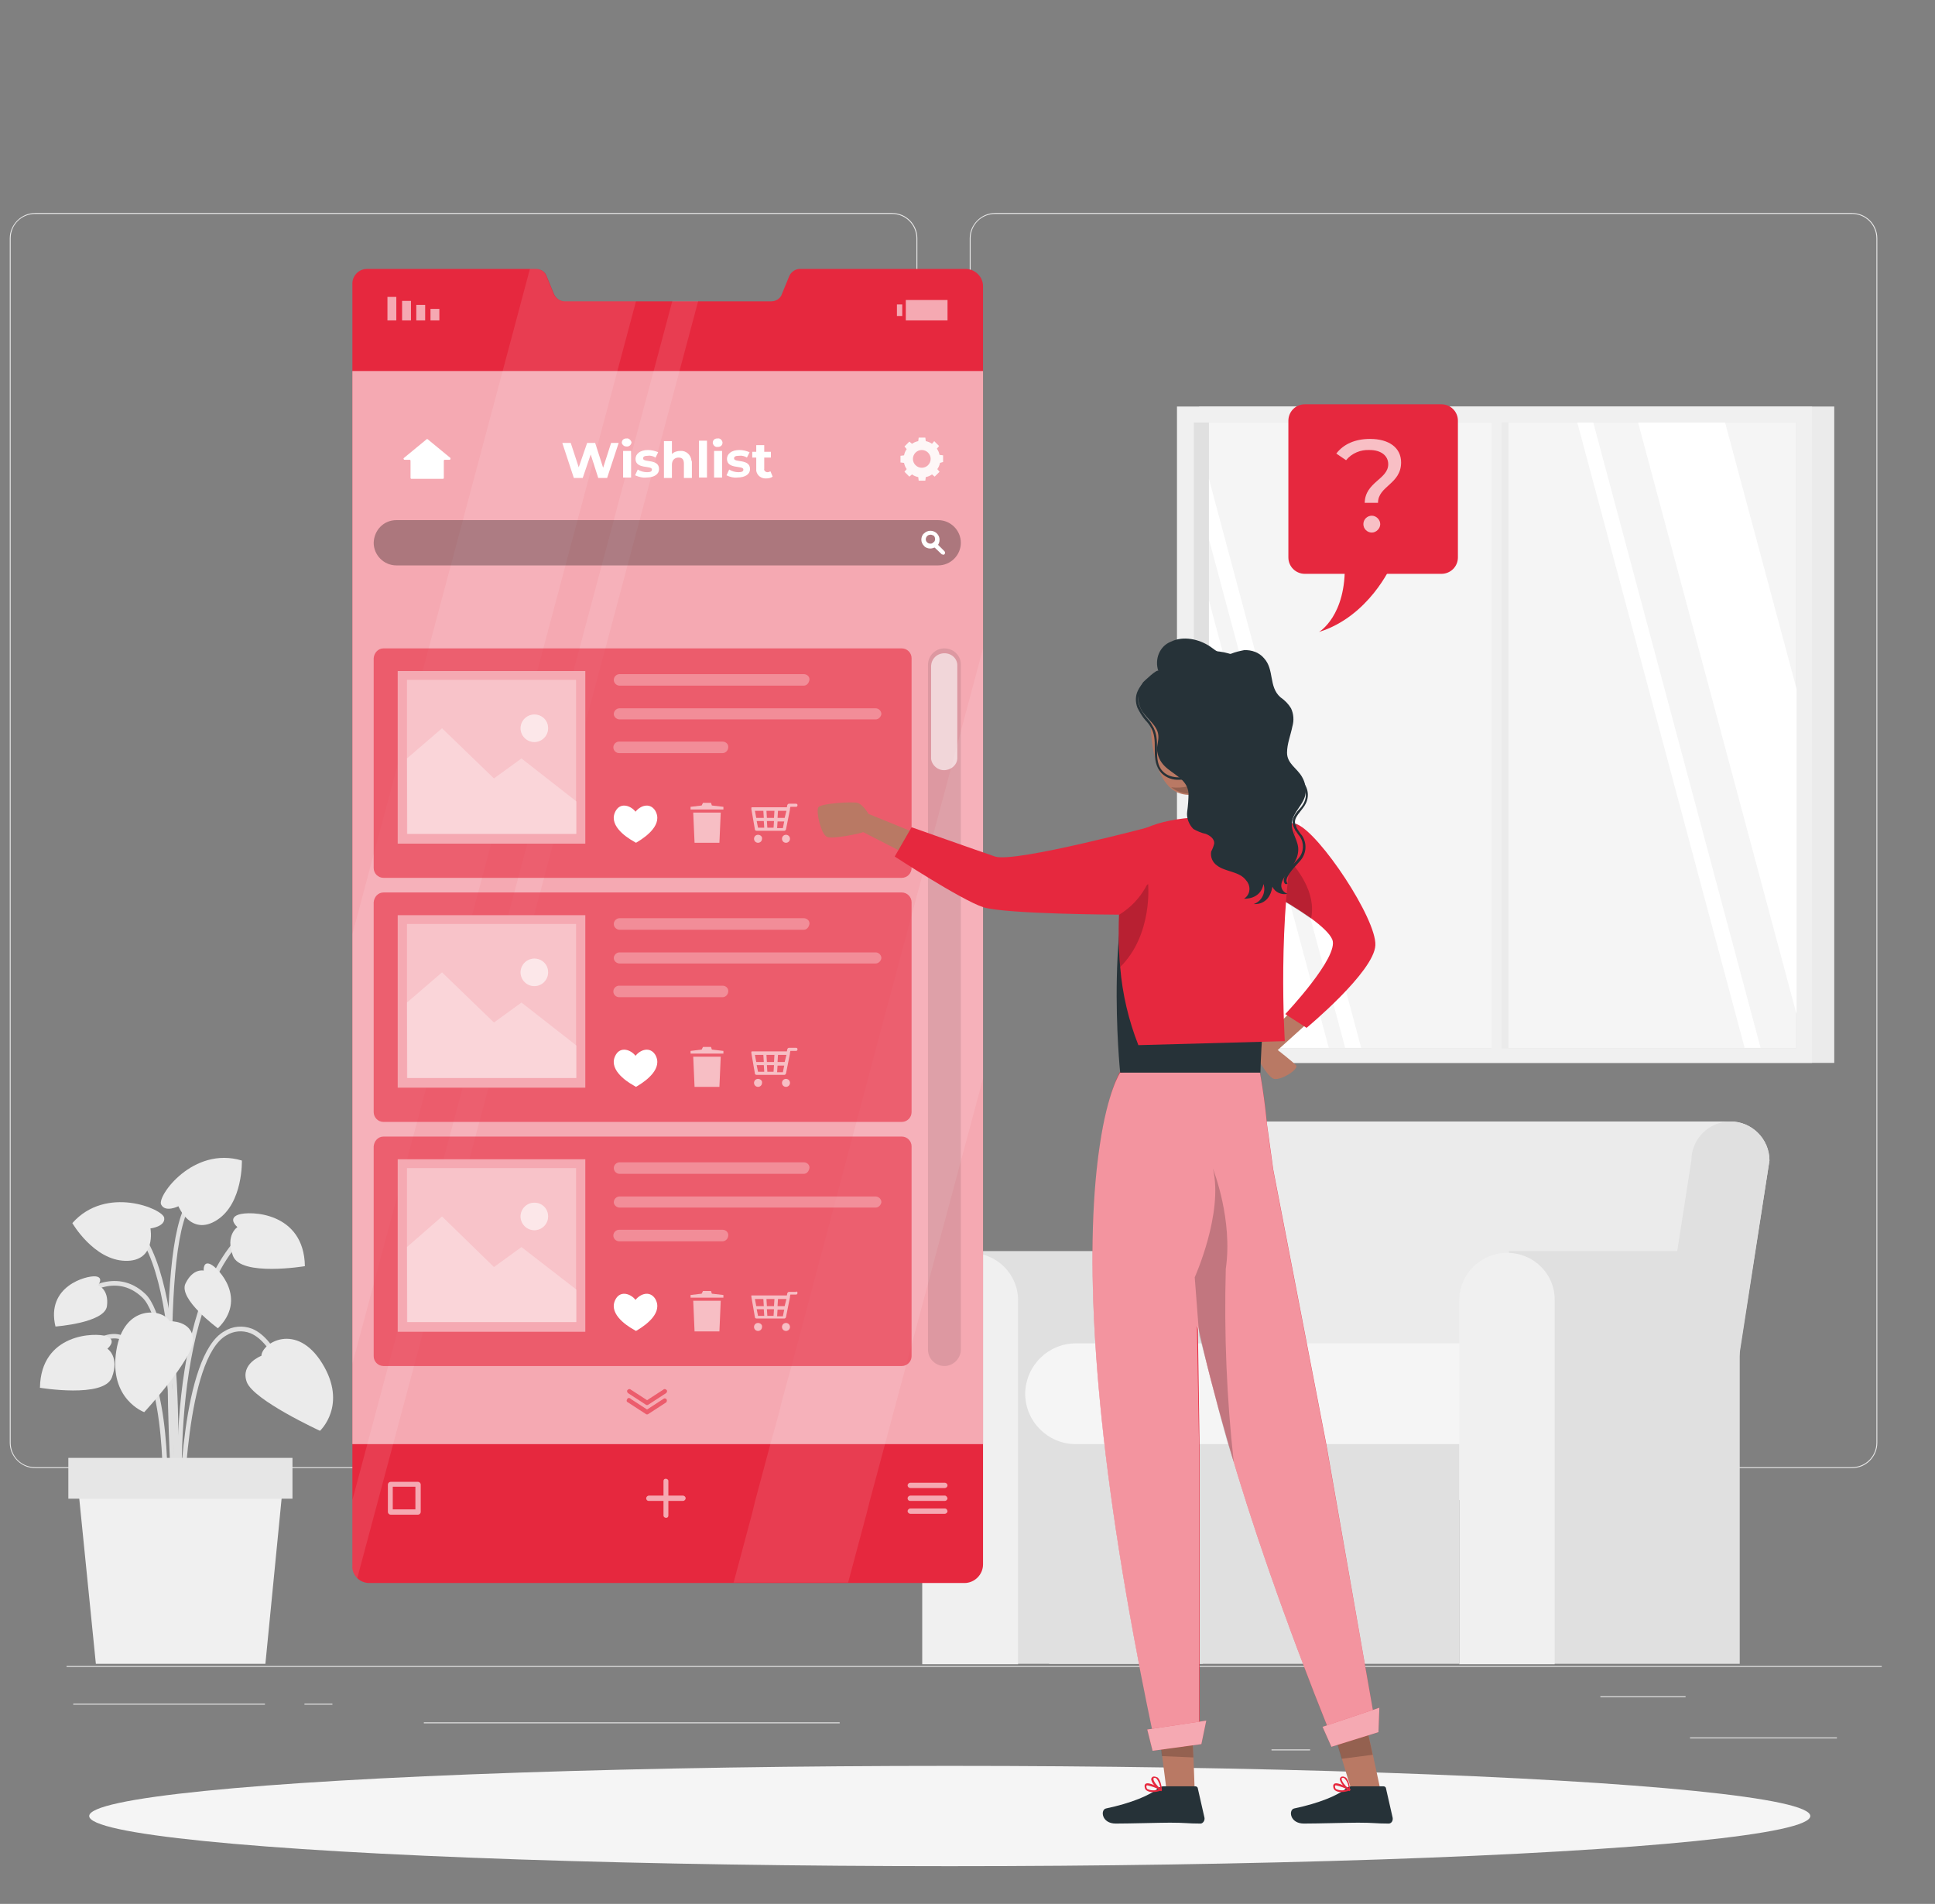 <?xml version="1.0" encoding="utf-8"?>
<!-- Generator: Adobe Illustrator 25.3.0, SVG Export Plug-In . SVG Version: 6.00 Build 0)  -->
<svg version="1.1" id="katman_1" xmlns="http://www.w3.org/2000/svg" xmlns:xlink="http://www.w3.org/1999/xlink" x="0px" y="0px"
	 viewBox="0 0 436 429" style="enable-background:new 0 0 436 429;" xml:space="preserve">
<rect x="0" y="0" width="436" height="429" fill="#808080" stroke="none"/>
<style type="text/css">
	.st0{fill:#EBEBEB;}
	.st1{fill:#F0F0F0;}
	.st2{fill:#E0E0E0;}
	.st3{fill:#F5F5F5;}
	.st4{fill:#FFFFFF;}
	.st5{fill:#E6E6E6;}
	.st6{fill:#E6283E;}
	.st7{opacity:0.6;fill:#FFFFFF;enable-background:new    ;}
	.st8{opacity:0.1;}
	.st9{opacity:0.9;fill:#FFFFFF;enable-background:new    ;}
	.st10{opacity:0.6;}
	.st11{opacity:0.1;enable-background:new    ;}
	.st12{opacity:0.3;enable-background:new    ;}
	.st13{opacity:0.6;fill:#E6283E;enable-background:new    ;}
	.st14{opacity:0.3;fill:#FFFFFF;enable-background:new    ;}
	.st15{opacity:0.3;}
	.st16{fill:#B97964;}
	.st17{opacity:0.2;enable-background:new    ;}
	.st18{opacity:0.5;}
	.st19{fill:#263238;}
	.st20{opacity:0.7;}
</style>
<g id="freepik--background-complete--inject-16">
	<rect x="15" y="375.4" class="st0" width="409" height="0.2"/>
	<rect x="380.8" y="391.5" class="st0" width="33.1" height="0.2"/>
	<rect x="286.5" y="394.2" class="st0" width="8.7" height="0.2"/>
	<rect x="360.6" y="382.2" class="st0" width="19.2" height="0.2"/>
	<rect x="16.5" y="383.9" class="st0" width="43.2" height="0.2"/>
	<rect x="68.6" y="383.9" class="st0" width="6.3" height="0.2"/>
	<rect x="95.5" y="388.1" class="st0" width="93.7" height="0.2"/>
	<path class="st0" d="M201,330.8H7.9c-3.1,0-5.7-2.6-5.7-5.7V53.7c0-3.1,2.6-5.7,5.7-5.7H201c3.2,0,5.7,2.6,5.7,5.7c0,0,0,0,0,0
		v271.4C206.7,328.2,204.2,330.8,201,330.8z M7.9,48.2c-3,0-5.5,2.4-5.5,5.5v271.4c0,3,2.4,5.5,5.5,5.5H201c3,0,5.5-2.4,5.5-5.5
		V53.7c0-3-2.4-5.5-5.5-5.5H7.9z"/>
	<path class="st0" d="M417.3,330.8H224.2c-3.2,0-5.7-2.6-5.7-5.7V53.7c0-3.1,2.6-5.7,5.7-5.7h193.1c3.1,0,5.7,2.5,5.7,5.7v271.4
		C423,328.2,420.5,330.8,417.3,330.8z M224.2,48.2c-3,0-5.5,2.4-5.5,5.5v271.4c0,3,2.4,5.5,5.5,5.5h193.1c3,0,5.5-2.4,5.5-5.5V53.7
		c0-3-2.4-5.5-5.5-5.5H224.2z"/>
	<rect x="270.2" y="91.6" class="st0" width="143.1" height="147.9"/>
	<rect x="265.2" y="91.6" class="st1" width="143.1" height="147.9"/>
	<rect x="269" y="95.2" class="st2" width="135.7" height="141"/>
	<rect x="272.4" y="95.2" class="st3" width="132.3" height="141"/>
	<rect x="337.2" y="95.2" class="st0" width="2.7" height="141"/>
	<polygon class="st4" points="355.4,95.2 393.1,236.1 396.7,236.1 359,95.2 	"/>
	<rect x="336.1" y="93" class="st1" width="2.3" height="145.8"/>
	<polygon class="st4" points="369.1,95.2 404.8,228.5 404.8,155.2 388.7,95.2 	"/>
	<polygon class="st4" points="272.4,107.9 272.4,121.5 303.1,236.1 306.7,236.1 	"/>
	<polygon class="st4" points="272.4,135.3 272.4,208.6 279.8,236.1 299.4,236.1 	"/>
	<path class="st0" d="M389.9,252.7H281.4c-4.9,0-8.8,4-8.8,8.8l-12,76.5h126.1l12-76.5C398.7,256.7,394.8,252.7,389.9,252.7z"/>
	<path class="st2" d="M260.9,282.3l0.1-0.4h-42v93h52V293C271.1,287.3,266.6,282.6,260.9,282.3z"/>
	<path class="st1" d="M218.6,282.3L218.6,282.3c-6,0-10.8,4.8-10.8,10.8v81.9h21.6V293C229.4,287.1,224.6,282.3,218.6,282.3z"/>
	<path class="st2" d="M381.9,282.3l0.1-0.4h-42v93h52V293C392.1,287.3,387.6,282.6,381.9,282.3z"/>
	<rect x="236.4" y="309.4" class="st2" width="92.4" height="65.5"/>
	<path class="st3" d="M242.4,302.7h104l0,0v22.7l0,0h-104c-6.3,0-11.4-5.1-11.4-11.4c0,0,0,0,0,0l0,0
		C231.1,307.7,236.2,302.7,242.4,302.7z"/>
	<path class="st1" d="M339.6,282.3L339.6,282.3c-6,0-10.8,4.8-10.8,10.8v81.9h21.5V293C350.4,287.1,345.6,282.3,339.6,282.3z"/>
	<path class="st2" d="M369,339.1h17.7l12-77.6c0-4.9-4-8.8-8.8-8.8c0,0,0,0,0,0l0,0c-4.9,0-8.8,4-8.8,8.8L369,339.1z"/>
	<path class="st2" d="M39.8,338.3c0-0.4-1.3-39.7-7.7-45.9c-6.2-6-13.3-0.2-13.7,0l-0.6-0.8c0.1-0.1,8.1-6.6,15,0
		c6.7,6.5,8,44.9,8,46.6L39.8,338.3z"/>
	<path class="st2" d="M40.4,346c0-0.5-4.4-47.2,12.7-66.7l0.8,0.7c-16.8,19.2-12.5,65.5-12.4,66L40.4,346z"/>
	<path class="st2" d="M39.7,341.1l-1-0.1c0-0.5,3.3-53.1-9.2-64.6l0.7-0.7C43.1,287.5,39.9,338.9,39.7,341.1z"/>
	<path class="st2" d="M41.4,341h-1c0-1.5,0.4-35.5,10.1-41c1.9-1.2,4.2-1.4,6.3-0.6c5.8,2.4,8.8,12.8,8.9,13.3l-1,0.3
		c0-0.1-2.9-10.4-8.3-12.6c-1.8-0.7-3.8-0.5-5.4,0.5C41.8,306.1,41.4,340.7,41.4,341z"/>
	<path class="st2" d="M37.6,341.1l-1,0c0-0.3,1.4-26.9-5.7-36.3c-1.8-2.3-3.6-3.4-5.6-3.2c-4.7,0.3-8.7,7.2-8.7,7.3l-0.9-0.5
		c0.2-0.3,4.2-7.4,9.5-7.8c2.3-0.2,4.5,1,6.5,3.6C39.1,313.8,37.7,340,37.6,341.1z"/>
	<path class="st2" d="M39.2,344.7c-0.2-2.6-4.7-63.4,3.2-74.1l0.8,0.6c-7.7,10.4-3.1,72.8-3,73.4L39.2,344.7z"/>
	<path class="st0" d="M58.9,305.5c0,0-4.8,1.8-3.3,5.9s16.5,11,16.5,11s6.3-5.8,0.5-15.2S59,302.6,58.9,305.5z"/>
	<path class="st0" d="M38.2,297.7c0,0,5.1-0.2,5.3,4.1s-11,16.4-11,16.4s-8-2.9-6.3-13.8S36.9,295,38.2,297.7z"/>
	<path class="st0" d="M33.9,276.8c0,0,3.4-0.4,3.1-2.4s-13.1-7.4-20.7,1.2c0,0,4.8,8.3,11.9,8.5S33.9,276.8,33.9,276.8z"/>
	<path class="st0" d="M40.2,271.8c0,0-3,1.5-3.9-0.4s7.2-13.2,18.2-9.9c0,0,0.3,9.6-5.6,13.4S40.2,271.8,40.2,271.8z"/>
	<path class="st0" d="M24.2,303.9c0,0,2.3-1.9-0.2-2.8s-14.8-0.7-15,11.6c0,0,14.4,2.4,16.2-2.3S24.2,303.9,24.2,303.9z"/>
	<path class="st0" d="M53.5,276.5c0,0-2.3-1.9,0.2-2.8s14.8-0.7,15,11.6c0,0-14.4,2.4-16.2-2.3S53.5,276.5,53.5,276.5z"/>
	<path class="st0" d="M45.9,286.3c0,0-0.2-2.3,1.6-1.4s8.3,7.8,1.6,14.4c0,0-9-6.6-7.3-10.1S45.9,286.3,45.9,286.3z"/>
	<path class="st0" d="M22.1,289.6c0,0,1.4-1.8-0.6-2s-11.2,2.2-9,11.3c0,0,11.1-0.8,11.6-4.6S22.1,289.6,22.1,289.6z"/>
	<polygon class="st1" points="59.8,374.9 21.6,374.9 17.4,333.1 63.9,333.1 	"/>
	<rect x="15.4" y="328.5" class="st5" width="50.5" height="9.2"/>
</g>
<g id="freepik--Shadow--inject-16">
	<ellipse id="freepik--path--inject-16" class="st3" cx="214" cy="409.2" rx="193.9" ry="11.3"/>
</g>
<g id="freepik--Screen--inject-16">
	<path class="st6" d="M221.5,64.5v288c0,2.3-1.9,4.2-4.2,4.2c0,0-0.1,0-0.1,0h-134c-1,0-2-0.4-2.7-1.1c-0.7-0.7-1.2-1.7-1.1-2.8
		V64.1c-0.1-1.9,1.4-3.5,3.3-3.5c0,0,0,0,0,0h38.1c1.1,0,2.1,0.7,2.4,1.7l1.6,3.9c0.4,1,1.4,1.7,2.4,1.7h46.6c1.1,0,2.1-0.7,2.4-1.7
		l1.6-3.9c0.4-1,1.4-1.7,2.4-1.7h37.5C219.8,60.7,221.5,62.4,221.5,64.5z"/>
	<rect x="79.4" y="83.6" class="st7" width="142.1" height="241.8"/>
	<rect x="97" y="69.6" class="st7" width="2" height="2.6"/>
	<rect x="93.8" y="68.7" class="st7" width="2" height="3.5"/>
	<rect x="90.6" y="67.8" class="st7" width="2" height="4.4"/>
	<rect x="87.3" y="66.9" class="st7" width="2" height="5.3"/>
	<rect x="202.1" y="68.6" class="st7" width="1.2" height="2.6"/>
	<rect x="204.1" y="67.6" class="st7" width="9.4" height="4.6"/>
	<g class="st8">
		<path class="st4" d="M143.3,67.9l-40.9,153.2l0,0l-0.4,1.7l0,0l-0.7,2.8l0,0l-0.5,1.7l-21.4,80v-96.8l40-149.9h1.3
			c1.1,0,2.1,0.7,2.4,1.7l1.6,3.9c0.4,1,1.4,1.7,2.4,1.7H143.3z"/>
		<polygon class="st4" points="221.5,146.1 221.5,243 195.9,338.5 195.3,340.9 191.1,356.6 165.3,356.6 169.5,340.9 170.1,338.4 
			173.5,325.7 174.2,323.2 175.6,318.1 176.2,315.6 177.6,310.5 178.3,308 199.5,228.3 199.5,228.3 200.5,224.6 200.5,224.6 		"/>
		<path class="st4" d="M157.3,67.9l-40.7,152.3l-0.2,0.9l-2.2,8.4l-0.2,0.9L80.5,355.6c-0.7-0.7-1.2-1.7-1.1-2.8V338l28.8-107.7
			l0.2-0.9l2.2-8.4l0.2-0.9l40.7-152.3H157.3z"/>
	</g>
	<path class="st9" d="M212.5,104.1v-1.5l-0.8-0.1c-0.1-0.5-0.3-1-0.6-1.4l0.5-0.6l-1.1-1.1L210,100c-0.4-0.3-0.9-0.5-1.4-0.6
		l-0.1-0.8H207l-0.1,0.8c-0.5,0.1-1,0.3-1.4,0.6l-0.6-0.5l-1.1,1.1l0.5,0.6c-0.3,0.4-0.5,0.9-0.6,1.4l-0.8,0.1v1.5l0.8,0.1
		c0.1,0.5,0.3,1,0.6,1.4l-0.5,0.6l1.1,1.1l0.6-0.5c0.4,0.3,0.9,0.5,1.4,0.6l0.1,0.8h1.5l0.1-0.8c0.5-0.1,1-0.3,1.4-0.6l0.6,0.5
		l1.1-1.1l-0.5-0.6c0.3-0.4,0.5-0.9,0.6-1.4L212.5,104.1z M207.7,105.4c-1.1,0-2-0.9-2-2s0.9-2,2-2s2,0.9,2,2
		S208.8,105.4,207.7,105.4z"/>
	<path class="st4" d="M101.5,103.2L96.4,99c-0.1-0.1-0.2-0.1-0.3,0l-5.1,4.2c-0.1,0.1-0.1,0.2,0,0.3c0,0.1,0.1,0.1,0.2,0.1h1.1
		c0.1,0,0.2,0.1,0.2,0.2v3.9c0,0.1,0.1,0.2,0.2,0.2h7.1c0.1,0,0.2-0.1,0.2-0.2v-3.9c0-0.1,0.1-0.2,0.2-0.2c0,0,0,0,0,0h1.1
		c0.1,0,0.2-0.1,0.2-0.2C101.5,103.3,101.5,103.2,101.5,103.2z"/>
	<g class="st10">
		<path class="st4" d="M205.1,335.3h7.8c0.3,0,0.6-0.3,0.6-0.6c0-0.3-0.3-0.6-0.6-0.6h-7.8c-0.3,0-0.6,0.3-0.6,0.6
			C204.5,335,204.8,335.3,205.1,335.3z"/>
		<path class="st4" d="M212.9,337h-7.8c-0.3,0-0.6,0.3-0.6,0.6c0,0.3,0.2,0.6,0.6,0.6h7.8c0.3,0,0.6-0.3,0.6-0.6
			C213.4,337.3,213.2,337,212.9,337z"/>
		<path class="st4" d="M212.9,339.9h-7.8c-0.3,0-0.6,0.3-0.6,0.6c0,0.3,0.3,0.6,0.6,0.6h7.8c0.3,0,0.6-0.3,0.6-0.6
			C213.4,340.1,213.2,339.9,212.9,339.9z"/>
		<path class="st4" d="M153.9,337h-3.3v-3.3c0-0.3-0.3-0.5-0.6-0.5c-0.3,0-0.5,0.2-0.5,0.5v3.3h-3.3c-0.3,0-0.6,0.3-0.6,0.6
			c0,0.3,0.2,0.6,0.6,0.6h3.3v3.3c0,0.3,0.3,0.5,0.6,0.5c0.3,0,0.5-0.2,0.5-0.5v-3.3h3.3c0.3,0,0.6-0.3,0.6-0.6
			C154.5,337.3,154.2,337,153.9,337z"/>
		<path class="st4" d="M94.2,333.9H88c-0.3,0-0.6,0.3-0.6,0.6v6.2c0,0.3,0.3,0.6,0.6,0.6h6.2c0.3,0,0.6-0.3,0.6-0.6v-6.2
			C94.8,334.2,94.5,333.9,94.2,333.9C94.2,333.9,94.2,333.9,94.2,333.9z M93.6,340.1h-5.1V335h5.1V340.1z"/>
	</g>
	<g class="st10">
		<path class="st6" d="M145.8,318.7c-0.1,0-0.2,0-0.3-0.1l-4-2.6c-0.3-0.1-0.4-0.4-0.2-0.7c0.1-0.3,0.4-0.4,0.7-0.2
			c0,0,0.1,0,0.1,0.1l3.7,2.4l3.7-2.4c0.2-0.2,0.5-0.1,0.7,0.1c0.1,0.2,0.1,0.5-0.1,0.7l-4,2.6C146,318.7,145.9,318.7,145.8,318.7z"
			/>
		<path class="st6" d="M145.8,316.6c-0.1,0-0.2,0-0.3-0.1l-4-2.6c-0.2-0.2-0.3-0.5-0.1-0.7c0.2-0.2,0.5-0.3,0.7-0.1l3.7,2.4l3.7-2.4
			c0.2-0.2,0.5-0.1,0.7,0.1c0.2,0.2,0.1,0.5-0.1,0.7l-4,2.6C146,316.6,145.9,316.6,145.8,316.6z"/>
	</g>
	<path class="st11" d="M212.8,146.1c-2.1,0-3.7,1.7-3.7,3.7v154.3c0,2.1,1.7,3.7,3.7,3.7s3.7-1.7,3.7-3.7V149.9
		C216.6,147.8,214.9,146.1,212.8,146.1L212.8,146.1z"/>
	<path class="st7" d="M212.8,147.2c-1.7,0-3,1.3-3,3V171c0.2,1.6,1.8,2.8,3.4,2.5c1.3-0.2,2.4-1.2,2.5-2.5v-20.9
		C215.8,148.5,214.5,147.2,212.8,147.2z"/>
	<path class="st4" d="M139.4,99.8l-2.6,7.9h-2l-1.7-5.3l-1.8,5.3h-2l-2.6-7.9h1.9l1.8,5.5l1.9-5.5h1.8l1.8,5.6l1.8-5.6H139.4z"/>
	<path class="st4" d="M140.1,99.8c0-0.6,0.4-1,1-1c0,0,0.1,0,0.1,0c0.5-0.1,1,0.4,1.1,0.9c0,0,0,0,0,0c-0.1,0.6-0.6,1-1.2,0.9
		C140.6,100.6,140.2,100.2,140.1,99.8L140.1,99.8z M140.4,101.6h1.8v6h-1.8V101.6z"/>
	<path class="st4" d="M143.1,107.1l0.6-1.3c0.6,0.4,1.4,0.6,2.1,0.6c0.8,0,1.1-0.2,1.1-0.6c0-1-3.7,0-3.7-2.4c0-1.1,1-2,2.8-2
		c0.8,0,1.6,0.2,2.3,0.5l-0.6,1.2c-0.5-0.3-1.1-0.5-1.7-0.4c-0.8,0-1.1,0.2-1.1,0.6c0,1,3.6,0,3.6,2.4c0,1.1-1,1.9-2.9,1.9
		C144.9,107.7,144,107.5,143.1,107.1z"/>
	<path class="st4" d="M155.9,104.2v3.5h-1.8v-3.2c0-1-0.4-1.4-1.2-1.4s-1.5,0.5-1.5,1.6v3h-1.8v-8.3h1.8v2.9
		c0.5-0.5,1.2-0.7,1.9-0.7c1.3-0.1,2.4,0.9,2.5,2.2C155.9,103.9,155.9,104,155.9,104.2z"/>
	<path class="st4" d="M157.5,99.3h1.8v8.3h-1.8V99.3z"/>
	<path class="st4" d="M160.6,99.8c0-0.6,0.4-1,1-1c0,0,0.1,0,0.1,0c0.5-0.1,1,0.3,1.1,0.9c0,0,0,0,0,0c0,0.6-0.4,1-1,1
		c0,0-0.1,0-0.1,0C161.2,100.8,160.7,100.4,160.6,99.8C160.7,99.8,160.7,99.8,160.6,99.8z M160.9,101.6h1.8v6h-1.8V101.6z"/>
	<path class="st4" d="M163.7,107.1l0.6-1.3c0.6,0.4,1.4,0.6,2.1,0.6c0.8,0,1.1-0.2,1.1-0.6c0-1-3.7,0-3.7-2.4c0-1.1,1-2,2.8-2
		c0.8,0,1.6,0.2,2.3,0.5l-0.6,1.2c-0.5-0.3-1.1-0.5-1.8-0.4c-0.8,0-1.1,0.2-1.1,0.6c0,1,3.6,0,3.6,2.4c0,1.1-1,1.9-2.9,1.9
		C165.4,107.7,164.5,107.5,163.7,107.1z"/>
	<path class="st4" d="M174.1,107.4c-0.4,0.3-0.9,0.4-1.4,0.4c-1.1,0.1-2.1-0.6-2.3-1.7c0-0.2,0-0.3,0-0.5v-2.5h-0.9v-1.3h0.9v-1.5
		h1.8v1.5h1.5v1.3h-1.5v2.5c-0.1,0.4,0.2,0.7,0.6,0.8c0,0,0.1,0,0.1,0c0.3,0,0.5-0.1,0.7-0.2L174.1,107.4z"/>
	<path class="st12" d="M89.3,117.2h122.1c2.8,0,5.1,2.3,5.1,5.1c0,0,0,0,0,0l0,0c0,2.8-2.3,5.1-5.1,5.1c0,0,0,0,0,0H89.3
		c-2.8,0-5.1-2.3-5.1-5.1l0,0C84.3,119.4,86.5,117.2,89.3,117.2C89.3,117.2,89.3,117.2,89.3,117.2z"/>
	<path class="st4" d="M209.6,123.6c-0.5,0-1.1-0.2-1.4-0.6c-0.4-0.4-0.6-0.9-0.6-1.4c0-0.5,0.2-1.1,0.6-1.4c0.8-0.8,2.1-0.8,2.9,0
		c0,0,0,0,0,0c0.4,0.4,0.6,0.9,0.6,1.4c0,0.6-0.2,1.1-0.6,1.5C210.6,123.4,210.1,123.6,209.6,123.6z M209.6,120.5
		c-0.3,0-0.5,0.1-0.7,0.3c-0.2,0.2-0.3,0.5-0.3,0.7c0,0.3,0.1,0.5,0.3,0.7c0.4,0.4,1.1,0.4,1.5,0c0.2-0.2,0.3-0.5,0.3-0.7
		c0-0.3-0.1-0.6-0.3-0.8C210.1,120.6,209.8,120.4,209.6,120.5z"/>
	<path class="st4" d="M212.6,125c-0.1,0-0.3-0.1-0.4-0.1l-2-1.9c-0.2-0.2-0.2-0.5,0-0.7c0.2-0.2,0.5-0.2,0.7,0c0,0,0,0,0,0l1.9,1.9
		c0.2,0.2,0.2,0.5,0,0.7C212.8,124.9,212.7,125,212.6,125z"/>
	<path class="st13" d="M86.4,201.1h116.8c1.2,0,2.2,1,2.2,2.2v47.3c0,1.2-1,2.2-2.2,2.2H86.4c-1.2,0-2.2-1-2.2-2.2v-47.3
		C84.3,202.1,85.2,201.1,86.4,201.1z"/>
	<rect x="89.6" y="206.2" class="st6" width="42.3" height="38.9"/>
	<rect x="89.6" y="206.2" class="st7" width="42.3" height="38.9"/>
	<rect x="91.7" y="208.2" class="st14" width="38.1" height="34.7"/>
	<polygon class="st14" points="129.9,235.6 129.9,242.9 91.8,242.9 91.7,225.9 99.6,219.1 111.3,230.4 117.5,225.9 	"/>
	<g class="st10">
		<path class="st4" d="M123.5,219.1c0,1.7-1.4,3.1-3.1,3.1s-3.1-1.4-3.1-3.1s1.4-3.1,3.1-3.1C122.1,216,123.5,217.3,123.5,219.1
			C123.5,219,123.5,219.1,123.5,219.1z"/>
		<path class="st14" d="M123.5,219.1c0,1.7-1.4,3.1-3.1,3.1s-3.1-1.4-3.1-3.1s1.4-3.1,3.1-3.1C122.1,216,123.5,217.3,123.5,219.1
			C123.5,219,123.5,219.1,123.5,219.1z"/>
	</g>
	<g class="st15">
		<path class="st4" d="M181.1,209.5h-41.5c-0.7,0-1.3-0.6-1.3-1.3c0,0,0,0,0,0l0,0c0-0.7,0.6-1.3,1.3-1.3c0,0,0,0,0,0h41.5
			c0.7,0,1.3,0.5,1.3,1.2c0,0,0,0,0,0l0,0C182.3,208.9,181.8,209.5,181.1,209.5C181.1,209.5,181.1,209.5,181.1,209.5z"/>
		<path class="st4" d="M197.3,217.1h-57.7c-0.7,0-1.3-0.6-1.3-1.2c0,0,0,0,0,0l0,0c0-0.7,0.6-1.3,1.3-1.3c0,0,0,0,0,0h57.7
			c0.7,0,1.3,0.6,1.3,1.3c0,0,0,0,0,0l0,0C198.5,216.5,198,217.1,197.3,217.1C197.3,217.1,197.3,217.1,197.3,217.1z"/>
		<path class="st4" d="M162.8,224.7h-23.3c-0.7,0-1.3-0.6-1.3-1.3c0,0,0,0,0,0l0,0c0-0.7,0.6-1.3,1.3-1.3c0,0,0,0,0,0h23.3
			c0.7,0,1.3,0.5,1.3,1.2c0,0,0,0,0,0l0,0C164.1,224.1,163.5,224.7,162.8,224.7C162.8,224.7,162.8,224.7,162.8,224.7z"/>
	</g>
	<path class="st4" d="M138.8,237.6c1.1-1.8,3.3-1.1,4.4,0.3c1.1-1.4,3.2-2.1,4.4-0.3c1.9,3.1-2,5.9-3.8,7l-0.5,0.3l-0.5-0.3
		C140.8,243.5,136.9,240.7,138.8,237.6z"/>
	<g class="st10">
		<polygon class="st4" points="156.2,238.1 162.4,238.1 162.1,244.9 156.5,244.9 		"/>
		<polygon class="st4" points="160.4,236.5 160.2,235.9 158.4,235.9 158.1,236.5 155.6,236.8 155.6,237.4 163,237.4 163,236.8 		"/>
	</g>
	<g class="st10">
		<path class="st4" d="M179.4,236.1h-1.6c-0.2,0-0.3,0.1-0.4,0.3l-0.1,0.5h-7.7h-0.1h-0.1c0,0,0,0-0.1,0.1v0.1v0.1c0,0,0,0.1,0,0.1
			l0,0l0,0l0,0l0.8,4.6c0,0.2,0.2,0.3,0.4,0.3h6.2c0.2,0,0.3-0.1,0.4-0.3l0.9-4.5c0-0.1,0-0.1,0-0.2l0,0l0.1-0.4h1.3
			c0.2,0,0.3-0.2,0.3-0.4c0-0.2-0.2-0.3-0.3-0.3L179.4,236.1z M176.8,239.3h-1.6l0.1-1.6h1.9L176.8,239.3z M172.8,239.3l-0.1-1.6
			h1.8l-0.1,1.6H172.8z M174.4,240l-0.1,1.5h-1.4l-0.1-1.5H174.4z M170.1,237.7h1.9l0.1,1.6h-1.7L170.1,237.7z M170.5,240h1.6
			l0.1,1.5h-1.4L170.5,240z M176.4,241.6h-1.3l0.1-1.5h1.5L176.4,241.6z"/>
		<path class="st4" d="M170.8,243.1c-0.5,0-0.9,0.4-0.9,0.9c0,0.5,0.4,0.9,0.9,0.9c0.5,0,0.9-0.4,0.9-0.9c0,0,0,0,0,0
			C171.8,243.5,171.3,243.1,170.8,243.1z"/>
		<path class="st4" d="M177.1,243.1c-0.5,0-0.9,0.4-0.9,0.9c0,0.5,0.4,0.9,0.9,0.9c0.5,0,0.9-0.4,0.9-0.9c0,0,0,0,0,0
			C178,243.5,177.6,243.1,177.1,243.1z"/>
	</g>
	<path class="st13" d="M86.4,256.1h116.8c1.2,0,2.2,1,2.2,2.2v47.3c0,1.2-1,2.2-2.2,2.2H86.4c-1.2,0-2.2-1-2.2-2.2v-47.3
		C84.3,257.1,85.2,256.1,86.4,256.1z"/>
	<rect x="89.6" y="261.2" class="st6" width="42.3" height="38.9"/>
	<rect x="89.6" y="261.2" class="st7" width="42.3" height="38.9"/>
	<rect x="91.7" y="263.2" class="st14" width="38.1" height="34.7"/>
	<polygon class="st14" points="129.9,290.6 129.9,297.9 91.8,297.9 91.7,281 99.6,274.1 111.3,285.5 117.5,281 	"/>
	<g class="st10">
		<path class="st4" d="M123.5,274.1c0,1.7-1.4,3.1-3.1,3.1c-1.7,0-3.1-1.4-3.1-3.1c0-1.7,1.4-3.1,3.1-3.1
			C122.1,271,123.5,272.3,123.5,274.1C123.5,274,123.5,274.1,123.5,274.1z"/>
		<path class="st14" d="M123.5,274.1c0,1.7-1.4,3.1-3.1,3.1c-1.7,0-3.1-1.4-3.1-3.1c0-1.7,1.4-3.1,3.1-3.1
			C122.1,271,123.5,272.3,123.5,274.1C123.5,274,123.5,274.1,123.5,274.1z"/>
	</g>
	<g class="st15">
		<path class="st4" d="M181.1,264.5h-41.5c-0.7,0-1.3-0.6-1.3-1.3l0,0c0-0.7,0.6-1.3,1.3-1.3c0,0,0,0,0,0h41.5
			c0.7,0,1.3,0.5,1.3,1.2c0,0,0,0,0,0l0,0C182.3,263.9,181.8,264.5,181.1,264.5C181.1,264.5,181.1,264.5,181.1,264.5z"/>
		<path class="st4" d="M197.3,272.1h-57.7c-0.7,0-1.3-0.6-1.3-1.2c0,0,0,0,0,0l0,0c0-0.7,0.6-1.3,1.3-1.3h57.7
			c0.7,0,1.3,0.6,1.3,1.3l0,0C198.5,271.5,198,272.1,197.3,272.1C197.3,272.1,197.3,272.1,197.3,272.1z"/>
		<path class="st4" d="M162.8,279.7h-23.3c-0.7,0-1.3-0.6-1.3-1.3l0,0c0-0.7,0.6-1.3,1.3-1.3c0,0,0,0,0,0h23.3
			c0.7,0,1.3,0.5,1.3,1.2c0,0,0,0,0,0l0,0C164.1,279.1,163.5,279.7,162.8,279.7C162.8,279.7,162.8,279.7,162.8,279.7z"/>
	</g>
	<path class="st4" d="M138.8,292.6c1.1-1.8,3.3-1.1,4.4,0.3c1.1-1.4,3.2-2.1,4.4-0.3c1.9,3.1-2,5.9-3.8,7l-0.5,0.3l-0.5-0.3
		C140.8,298.5,136.9,295.7,138.8,292.6z"/>
	<g class="st10">
		<polygon class="st4" points="156.2,293.1 162.4,293.1 162.1,300 156.5,300 		"/>
		<polygon class="st4" points="160.4,291.5 160.2,290.9 158.4,290.9 158.1,291.5 155.6,291.8 155.6,292.4 163,292.4 163,291.8 		"/>
	</g>
	<g class="st10">
		<path class="st4" d="M179.4,291.1h-1.6c-0.2,0-0.3,0.1-0.4,0.3l-0.1,0.5h-7.7h-0.1h-0.1l-0.1,0v0.1v0.1c0,0,0,0.1,0,0.1l0,0l0,0
			l0,0l0.8,4.6c0,0.2,0.2,0.3,0.4,0.3h6.2c0.2,0,0.3-0.1,0.4-0.3l0.9-4.5c0-0.1,0-0.1,0-0.2l0,0l0.1-0.4h1.3c0.2,0,0.3-0.2,0.3-0.4
			c0-0.2-0.2-0.3-0.3-0.3L179.4,291.1z M176.8,294.3h-1.6l0.1-1.6h1.9L176.8,294.3z M172.8,294.3l-0.1-1.6h1.8l-0.1,1.6H172.8z
			 M174.4,295l-0.1,1.5h-1.4l-0.1-1.5H174.4z M170.1,292.7h1.9l0.1,1.6h-1.7L170.1,292.7z M170.5,295h1.6l0.1,1.5h-1.4L170.5,295z
			 M176.4,296.6h-1.3l0.1-1.5h1.5L176.4,296.6z"/>
		<path class="st4" d="M170.8,298.1c-0.5,0-0.9,0.4-0.9,0.9c0,0.5,0.4,0.9,0.9,0.9s0.9-0.4,0.9-0.9c0,0,0,0,0,0
			C171.8,298.5,171.3,298.1,170.8,298.1z"/>
		<path class="st4" d="M177.1,298.1c-0.5,0-0.9,0.4-0.9,0.9c0,0.5,0.4,0.9,0.9,0.9s0.9-0.4,0.9-0.9c0,0,0,0,0,0
			C178,298.5,177.6,298.1,177.1,298.1z"/>
	</g>
	<path class="st13" d="M86.4,146.1h116.8c1.2,0,2.2,1,2.2,2.2v47.3c0,1.2-1,2.2-2.2,2.2H86.4c-1.2,0-2.2-1-2.2-2.2v-47.3
		C84.3,147.1,85.2,146.1,86.4,146.1z"/>
	<rect x="89.6" y="151.2" class="st6" width="42.3" height="38.9"/>
	<rect x="89.6" y="151.2" class="st7" width="42.3" height="38.9"/>
	<rect x="91.7" y="153.2" class="st14" width="38.1" height="34.7"/>
	<polygon class="st14" points="129.9,180.6 129.9,187.9 91.8,187.9 91.7,170.9 99.6,164.1 111.3,175.4 117.5,170.9 	"/>
	<g class="st10">
		<path class="st4" d="M123.5,164.1c0,1.7-1.4,3.1-3.1,3.1s-3.1-1.4-3.1-3.1s1.4-3.1,3.1-3.1C122.1,161,123.5,162.3,123.5,164.1
			C123.5,164,123.5,164.1,123.5,164.1z"/>
		<path class="st14" d="M123.5,164.1c0,1.7-1.4,3.1-3.1,3.1s-3.1-1.4-3.1-3.1s1.4-3.1,3.1-3.1C122.1,161,123.5,162.3,123.5,164.1
			C123.5,164,123.5,164.1,123.5,164.1z"/>
	</g>
	<g class="st15">
		<path class="st4" d="M181.1,154.5h-41.5c-0.7,0-1.3-0.6-1.3-1.3c0,0,0,0,0,0l0,0c0-0.7,0.6-1.3,1.3-1.3c0,0,0,0,0,0h41.5
			c0.7,0,1.3,0.5,1.3,1.2c0,0,0,0,0,0l0,0C182.3,153.9,181.8,154.5,181.1,154.5C181.1,154.5,181.1,154.5,181.1,154.5z"/>
		<path class="st4" d="M197.3,162.1h-57.7c-0.7,0-1.3-0.6-1.3-1.2c0,0,0,0,0,0l0,0c0-0.7,0.6-1.3,1.3-1.3c0,0,0,0,0,0h57.7
			c0.7,0,1.3,0.6,1.3,1.3c0,0,0,0,0,0l0,0C198.5,161.5,198,162.1,197.3,162.1C197.3,162.1,197.3,162.1,197.3,162.1z"/>
		<path class="st4" d="M162.8,169.7h-23.3c-0.7,0-1.3-0.6-1.3-1.3c0,0,0,0,0,0l0,0c0-0.7,0.6-1.3,1.3-1.3c0,0,0,0,0,0h23.3
			c0.7,0,1.3,0.5,1.3,1.2c0,0,0,0,0,0l0,0C164.1,169.1,163.5,169.7,162.8,169.7C162.8,169.7,162.8,169.7,162.8,169.7z"/>
	</g>
	<path class="st4" d="M138.8,182.6c1.1-1.8,3.3-1.1,4.4,0.3c1.1-1.4,3.2-2.1,4.4-0.3c1.9,3.1-2,5.9-3.8,7l-0.5,0.3l-0.5-0.3
		C140.8,188.5,136.9,185.7,138.8,182.6z"/>
	<g class="st10">
		<polygon class="st4" points="156.2,183.1 162.4,183.1 162.1,189.9 156.5,189.9 		"/>
		<polygon class="st4" points="160.4,181.5 160.2,180.9 158.4,180.9 158.1,181.5 155.6,181.8 155.6,182.4 163,182.4 163,181.8 		"/>
	</g>
	<g class="st10">
		<path class="st4" d="M179.4,181.1h-1.6c-0.2,0-0.3,0.1-0.4,0.3l-0.1,0.5h-7.7h-0.1h-0.1c0,0,0,0-0.1,0.1v0.1v0.1c0,0,0,0.1,0,0.1
			l0,0l0,0l0,0l0.8,4.6c0,0.2,0.2,0.3,0.4,0.3h6.2c0.2,0,0.3-0.1,0.4-0.3l0.9-4.5c0-0.1,0-0.1,0-0.2l0,0l0.1-0.4h1.3
			c0.2,0,0.3-0.2,0.3-0.4c0-0.2-0.2-0.3-0.3-0.3L179.4,181.1z M176.8,184.3h-1.6l0.1-1.6h1.9L176.8,184.3z M172.8,184.3l-0.1-1.6
			h1.8l-0.1,1.6H172.8z M174.4,185l-0.1,1.5h-1.4l-0.1-1.5H174.4z M170.1,182.7h1.9l0.1,1.6h-1.7L170.1,182.7z M170.5,185h1.6
			l0.1,1.5h-1.4L170.5,185z M176.4,186.6h-1.3l0.1-1.5h1.5L176.4,186.6z"/>
		<path class="st4" d="M170.8,188.1c-0.5,0-0.9,0.4-0.9,0.9c0,0.5,0.4,0.9,0.9,0.9c0.5,0,0.9-0.4,0.9-0.9c0,0,0,0,0,0
			C171.8,188.5,171.3,188.1,170.8,188.1z"/>
		<path class="st4" d="M177.1,188.1c-0.5,0-0.9,0.4-0.9,0.9c0,0.5,0.4,0.9,0.9,0.9c0.5,0,0.9-0.4,0.9-0.9c0,0,0,0,0,0
			C178,188.5,177.6,188.1,177.1,188.1z"/>
	</g>
</g>
<g id="freepik--Character--inject-16">
	<path class="st16" d="M296.2,229.1l-8.3,7.5c0,0,3.2,2.5,4.1,3.4s-3.8,3.8-5.2,3s-3.5-4.5-4.2-6s3-3.9,3-3.9l6.7-6.5L296.2,229.1z"
		/>
	<path class="st6" d="M309.9,213c-0.3,6-15.5,18.6-15.5,18.6l-4.8-3.1c0,0,12.2-12.9,10.6-16.8c-0.6-1.4-2.5-3.1-4.8-4.8
		c-3-2.1-6.2-4.1-9.5-5.8l3.5-8.6l2.8-6.8C297.4,187.8,310.2,207.1,309.9,213z"/>
	<path class="st17" d="M295.4,207c-3-2.1-6.2-4.1-9.5-5.8l3.5-8.6C292.3,195.5,296.7,201.2,295.4,207z"/>
	<path class="st16" d="M212.9,190.4l-17.2-7c0,0-1.3-2.2-2.5-2.5s-8.2,0.1-8.8,1s0.6,6.2,2,6.7s7.5-0.8,8.1-1.1l15.4,7.9
		L212.9,190.4z"/>
	<polygon class="st16" points="311.1,403.6 304.9,404.7 302.3,396.1 300,388.3 307.2,385.8 309.3,395.2 	"/>
	<polygon class="st17" points="309.3,395.4 302.3,396.3 300,388.4 307.2,385.8 	"/>
	<polygon class="st16" points="269.2,403.8 262.9,403.8 261.8,395.2 260.9,387.2 268.4,386.1 268.9,395.4 	"/>
	<polygon class="st17" points="268.9,396 261.8,395.7 260.9,387.5 268.4,386.2 	"/>
	<path class="st6" d="M309.9,388.5l-10.3,1.8c-10.4-26-17.8-47.6-23-65.6c-2.8-9.7-5-18.3-6.7-26l0.4,28.2v63.7h-10.5
		c-25.5-121-7.4-149.1-7.4-149.1l30.5-5.1c1.2,5.7,2.1,11.4,2.6,17.1l1.4,10.1l11.9,61.6L309.9,388.5z"/>
	<g class="st18">
		<path class="st4" d="M309.9,388.5l-10.3,1.8c-9.5-23.7-16.5-43.8-21.6-60.8c-0.5-1.6-1-3.2-1.5-4.8c-2.6-8.8-4.3-16.7-6.3-23.8
			l0,0c-0.1-0.7-0.2-1.4-0.5-2.1l0.5,28.2v63.7h-10.4c-15.6-74-14.9-113.3-12-132.6c1.8-12.3,4.6-16.4,4.6-16.4l30.5-5.1
			c1.2,5.6,2.1,11.4,2.6,17.1l0.4,3l1,7.1l11.9,61.6L309.9,388.5z"/>
	</g>
	<polygon class="st6" points="298,389.1 310.8,384.8 310.6,390.3 300,393.6 	"/>
	<polygon class="st7" points="298,389.1 310.8,384.8 310.6,390.3 300,393.6 	"/>
	<polygon class="st6" points="258.5,389.7 271.8,387.7 270.7,393 259.7,394.5 	"/>
	<polygon class="st7" points="258.5,389.7 271.8,387.7 270.7,393 259.7,394.5 	"/>
	<path class="st17" d="M278,329.5c-0.5-1.6-1-3.2-1.5-4.8c-2.5-8.8-4.3-16.7-6.3-23.8l0,0l-1-13.1c0,0,6.5-14.4,4.1-24.5
		c0.2,0.6,4.5,11.6,2.9,22.6C275.8,300.5,276.4,315.1,278,329.5z"/>
	<path class="st16" d="M276.8,175.5c-0.1,0.1-0.1,0.1-0.2,0.2c-1,1-2.3,1.9-3.7,2.4c-4,1.5-6.9,1.3-9-0.4l0,0
		c-2.9-2.5-4.2-7.4-4.6-13.4c-0.2-2.4-0.1-4.8,0.4-7.2c0,0,0-0.1,0-0.1c0-0.1,0-0.2,0.1-0.3c0.7-2.7,2.7-4.9,5.4-5.8
		c1.1-0.4,2.3-0.7,3.5-0.9C280.3,148.6,284.9,167.6,276.8,175.5z"/>
	<path class="st17" d="M276.6,175.7c-1.1,1-2.3,1.8-3.7,2.2c-4,1.5-6.9,1.1-9-0.5c2.5,0.3,5.1-0.3,7.3-1.6
		C272.9,175,274.8,174.9,276.6,175.7z"/>
	<path class="st16" d="M279.8,184.7c1.9,2.9-1.8,5.7-1.8,5.7c-7.7-0.4-10.3-3.5-10.3-3.5c4.5-5-0.2-12.6-0.2-12.6l1.3,0.1l8.5-1.4
		c0,0-0.6,5-0.6,6.1l0,0C277.3,184.9,279.8,184.7,279.8,184.7z"/>
	<path class="st19" d="M259.7,157.1c0,0,0.4,8.3,8.6,10.8c0,0,4.4,8.1,9.4,7.6c6.7-0.7,11.4-11,7.8-20.4
		C280.9,142.9,261.7,144.3,259.7,157.1z"/>
	<path class="st16" d="M264.1,166.1c-0.2-1.3,0.6-3.6,2.6-3.5s3.9,5-1,6.7C265,169.5,264.4,168.7,264.1,166.1z"/>
	<path class="st19" d="M262.2,402.5h7.1c0.3,0,0.6,0.2,0.6,0.5l1.5,6.6c0.1,0.6-0.3,1.2-0.8,1.3c0,0,0,0,0,0c-0.1,0-0.2,0-0.2,0
		c-2.9,0-3.1-0.2-6.8-0.2c-2.2,0-9,0.2-12.2,0.2s-3.5-3.1-2.2-3.4c5.7-1.2,10-3,11.8-4.6C261.3,402.7,261.7,402.5,262.2,402.5z"/>
	<path class="st6" d="M259.7,403.8c-0.5,0-1-0.1-1.4-0.4c-0.3-0.2-0.4-0.6-0.4-1c0-0.2,0.1-0.4,0.3-0.5c0.8-0.4,3.2,1,3.5,1.2
		c0.1,0,0.1,0.1,0.1,0.2c0,0.1-0.1,0.1-0.1,0.1C261,403.7,260.4,403.8,259.7,403.8z M258.6,402.3c-0.1,0-0.2,0-0.2,0
		c0,0-0.1,0.1-0.1,0.2c0,0.2,0.1,0.5,0.2,0.6c0.8,0.4,1.8,0.4,2.6,0.1C260.4,402.8,259.5,402.5,258.6,402.3L258.6,402.3z"/>
	<path class="st6" d="M261.6,403.6L261.6,403.6c-0.9-0.4-2.3-2-2.2-2.8c0.1-0.3,0.3-0.5,0.6-0.5c0.3,0,0.5,0.1,0.8,0.2
		c0.9,0.7,1,2.8,1,2.9C261.8,403.5,261.7,403.6,261.6,403.6C261.7,403.6,261.7,403.6,261.6,403.6z M260.2,400.6L260.2,400.6
		c-0.3,0-0.3,0.1-0.3,0.2c-0.1,0.5,0.9,1.7,1.6,2.3c-0.1-0.8-0.4-1.7-0.9-2.3C260.4,400.6,260.3,400.6,260.2,400.6L260.2,400.6z"/>
	<path class="st19" d="M304.6,402.5h7.1c0.3,0,0.6,0.2,0.6,0.5l1.5,6.6c0.1,0.6-0.2,1.2-0.8,1.3c0,0,0,0,0,0h-0.2
		c-2.9,0-3.1-0.2-6.8-0.2c-2.3,0-9,0.2-12.2,0.2s-3.5-3.1-2.2-3.4c5.7-1.2,10-3,11.8-4.6C303.7,402.7,304.2,402.5,304.6,402.5z"/>
	<path class="st6" d="M302.2,403.8c-0.5,0-1-0.1-1.4-0.4c-0.3-0.2-0.4-0.6-0.4-1c0-0.2,0.1-0.4,0.3-0.5c0.8-0.4,3.2,1,3.5,1.2
		c0.1,0,0.1,0.1,0.1,0.2c0,0.1-0.1,0.1-0.1,0.1C303.5,403.7,302.8,403.8,302.2,403.8z M301.1,402.3c-0.1,0-0.1,0-0.2,0
		c0,0-0.1,0.1-0.1,0.2c0,0.2,0.1,0.5,0.2,0.6c0.8,0.4,1.8,0.4,2.6,0.1C302.8,402.8,302,402.5,301.1,402.3z"/>
	<path class="st6" d="M304.1,403.6L304.1,403.6c-0.8-0.4-2.3-2-2.2-2.8c0.1-0.3,0.3-0.5,0.6-0.5c0.3,0,0.5,0.1,0.7,0.2
		c0.9,0.7,1,2.8,1,2.9c0,0.1,0,0.1-0.1,0.2C304.1,403.6,304.1,403.6,304.1,403.6z M302.6,400.6L302.6,400.6c-0.3,0-0.3,0.1-0.3,0.2
		c-0.1,0.5,0.9,1.7,1.6,2.3c0-0.8-0.3-1.7-0.9-2.3C302.9,400.6,302.7,400.6,302.6,400.6L302.6,400.6z"/>
	<path class="st19" d="M252.4,241.7c0,0-4-38.9,6-54.8c0,0,14-4.9,33.8-1.2c0,0-7.4,27.3-8.2,56L252.4,241.7z"/>
	<path class="st6" d="M289.5,234.6l-33,0.9c-2.2-5.6-3.6-11.5-4.1-17.6c-0.4-4.5-0.4-9-0.2-13.5c0.3-5,0.9-10.1,2-15
		c8.4-9.3,37.9-3.7,37.9-3.7C287.7,206.8,289.5,234.6,289.5,234.6z"/>
	<path class="st19" d="M261,151.2c-0.2-0.6-3.2,2.3-3.4,2.5c-1.3,1.8-1.5,4.3-0.4,6.3c1.2,2,3.6,3.4,3.8,5.7
		c0.1,1.1-0.3,2.1-0.3,3.2c0.1,1.4,0.7,2.7,1.7,3.7c2,2,5.1,2.9,5.4,6.1c0,1.4-0.1,2.8-0.3,4.2c-0.2,1.4,0.4,2.9,1.4,3.9
		c0.9,0.5,1.8,0.9,2.8,1.1c1,0.4,1.9,1.1,1.9,2.1c-0.1,0.6-0.4,1.3-0.7,1.9c-0.2,1.2,0.3,2.4,1.3,3.1c1.9,1.5,5.1,1.3,6.6,3.4
		c1,1.1,1,2.8-0.1,3.8c-0.1,0.1-0.2,0.2-0.4,0.3c0,0,3.7,0.3,4.4-3.3c0.6,1.9-0.4,3.9-2.2,4.5c0,0,3.5,0.5,4.2-3.9
		c0.6,1.3,2.1,1.9,3.4,1.6c0,0-2.7-0.9-0.6-3.9c1.2-1.7,2.8-3.4,3-5.6c0.3-2.4-1.7-4.2-1.4-6.6c0.3-2.3,2.5-3.9,3-6.1
		c0.3-1.4,0-2.9-0.7-4.1c-1.1-2-3.4-3-3.4-5.5c0-2,0.8-3.9,1.2-5.9c0.4-1.4,0.3-2.8-0.3-4.1c-0.6-1-1.4-1.8-2.4-2.5
		c-2.7-2.4-1.3-6.2-3.7-8.8c-1.1-1.3-2.8-1.9-4.5-1.8c-1,0.2-1.9,0.4-2.9,0.8c-2,0.5-3.2-0.5-4.7-1.6c-2.5-1.7-6.1-2.5-8.9-1.1
		C261.3,145.6,260.1,148.5,261,151.2z"/>
	<path class="st19" d="M265.8,175.7c-1.5,0.1-3-0.4-4.1-1.5c-1.3-1.4-1.5-3.2-1.5-5v-0.5c0-1.9,0-3.4-1-5c-0.3-0.5-0.7-1-1.1-1.4
		c-0.7-0.8-1.3-1.8-1.8-2.8c-0.5-1.3-0.5-2.7,0.1-3.9c1.4-3,5.3-4.5,6.4-4.9c0.1,0,0.3,0,0.3,0.1c0,0.1,0,0.3-0.1,0.3
		c-2.3,0.8-5.1,2.4-6.1,4.6c-0.5,1.1-0.6,2.4-0.1,3.5c0.4,1,1,1.9,1.7,2.7c0.4,0.5,0.8,0.9,1.1,1.5c1.1,1.7,1.1,3.4,1.1,5.2v0.5
		c0,1.7,0.1,3.5,1.3,4.7c1.6,1.7,4.3,1.5,6.4,1.1c0.1,0,0.3,0.1,0.3,0.2c0,0.1-0.1,0.2-0.2,0.3C267.6,175.6,266.7,175.7,265.8,175.7
		z"/>
	<path class="st19" d="M289.7,199.2c-0.1,0-0.1,0-0.2-0.1c-0.9-1.2,1-3.4,2.3-4.8c0.3-0.3,0.5-0.6,0.8-0.9c1.2-1.4,1.3-3.4,0.3-4.9
		l-0.4-0.5c-0.8-1.1-1.7-2.4-1-3.9c0.3-0.6,0.7-1.2,1.2-1.7c0.4-0.4,0.8-0.9,1.1-1.5c1-1.9,0.2-4.2-1.6-5.2
		c-0.1-0.1-0.2-0.2-0.1-0.3c0,0,0,0,0,0c0.1-0.1,0.2-0.1,0.3-0.1c2.1,1.1,2.9,3.7,1.8,5.8c-0.3,0.6-0.7,1.1-1.1,1.6
		c-0.4,0.5-0.8,1-1.1,1.6c-0.6,1.3,0.2,2.4,1,3.5l0.4,0.5c1.1,1.7,1,3.9-0.3,5.5c-0.3,0.3-0.5,0.6-0.8,0.9c-1.1,1.2-2.9,3.2-2.3,4.2
		c0.1,0.1,0.1,0.3,0,0.3C289.8,199.2,289.7,199.2,289.7,199.2z"/>
	<path class="st17" d="M252.4,217.9c-0.4-4.5-0.4-9-0.2-13.5c3.7-3.1,6.5-5.2,6.5-5.2S259.8,210.6,252.4,217.9z"/>
	<path class="st6" d="M260.3,186c0,0,2.7,13.4-8.1,20.1c0,0-25.8-0.1-30.7-1.7S201.6,193,201.6,193l3.8-6.6c0,0,14.4,5.1,18.8,6.6
		S260.3,186,260.3,186z"/>
</g>
<g id="freepik--speech-bubble--inject-16">
	<path class="st6" d="M324.8,129.3l-30.8,0c-2,0-3.7-1.6-3.7-3.7l0-30.8c0-2,1.6-3.7,3.7-3.7l30.8,0c2,0,3.7,1.6,3.7,3.7l0,30.8
		C328.5,127.7,326.8,129.3,324.8,129.3z"/>
	<path class="st6" d="M313.5,127.4c0,0-5,11.5-16.3,15c0,0,6.2-3.6,5.8-15.5L313.5,127.4z"/>
	<g class="st20">
		<path class="st4" d="M312.8,104.6c0-1.9-1.6-3.2-4.2-3.2c-2-0.1-4,0.7-5.3,2.3l-2.2-1.5c1.6-2.1,4.2-3.3,7.6-3.3c4.3,0,7,2,7,5.3
			c0,4.9-5.2,5.3-5.2,9.1h-3C307.6,108.6,312.8,108,312.8,104.6z M307.2,118.1c0-1.1,0.9-1.9,1.9-1.9s1.9,0.9,1.9,1.9
			c0,1-0.9,1.9-1.9,1.9C308.1,120,307.2,119.2,307.2,118.1C307.2,118.1,307.2,118.1,307.2,118.1L307.2,118.1z"/>
	</g>
</g>
</svg>
